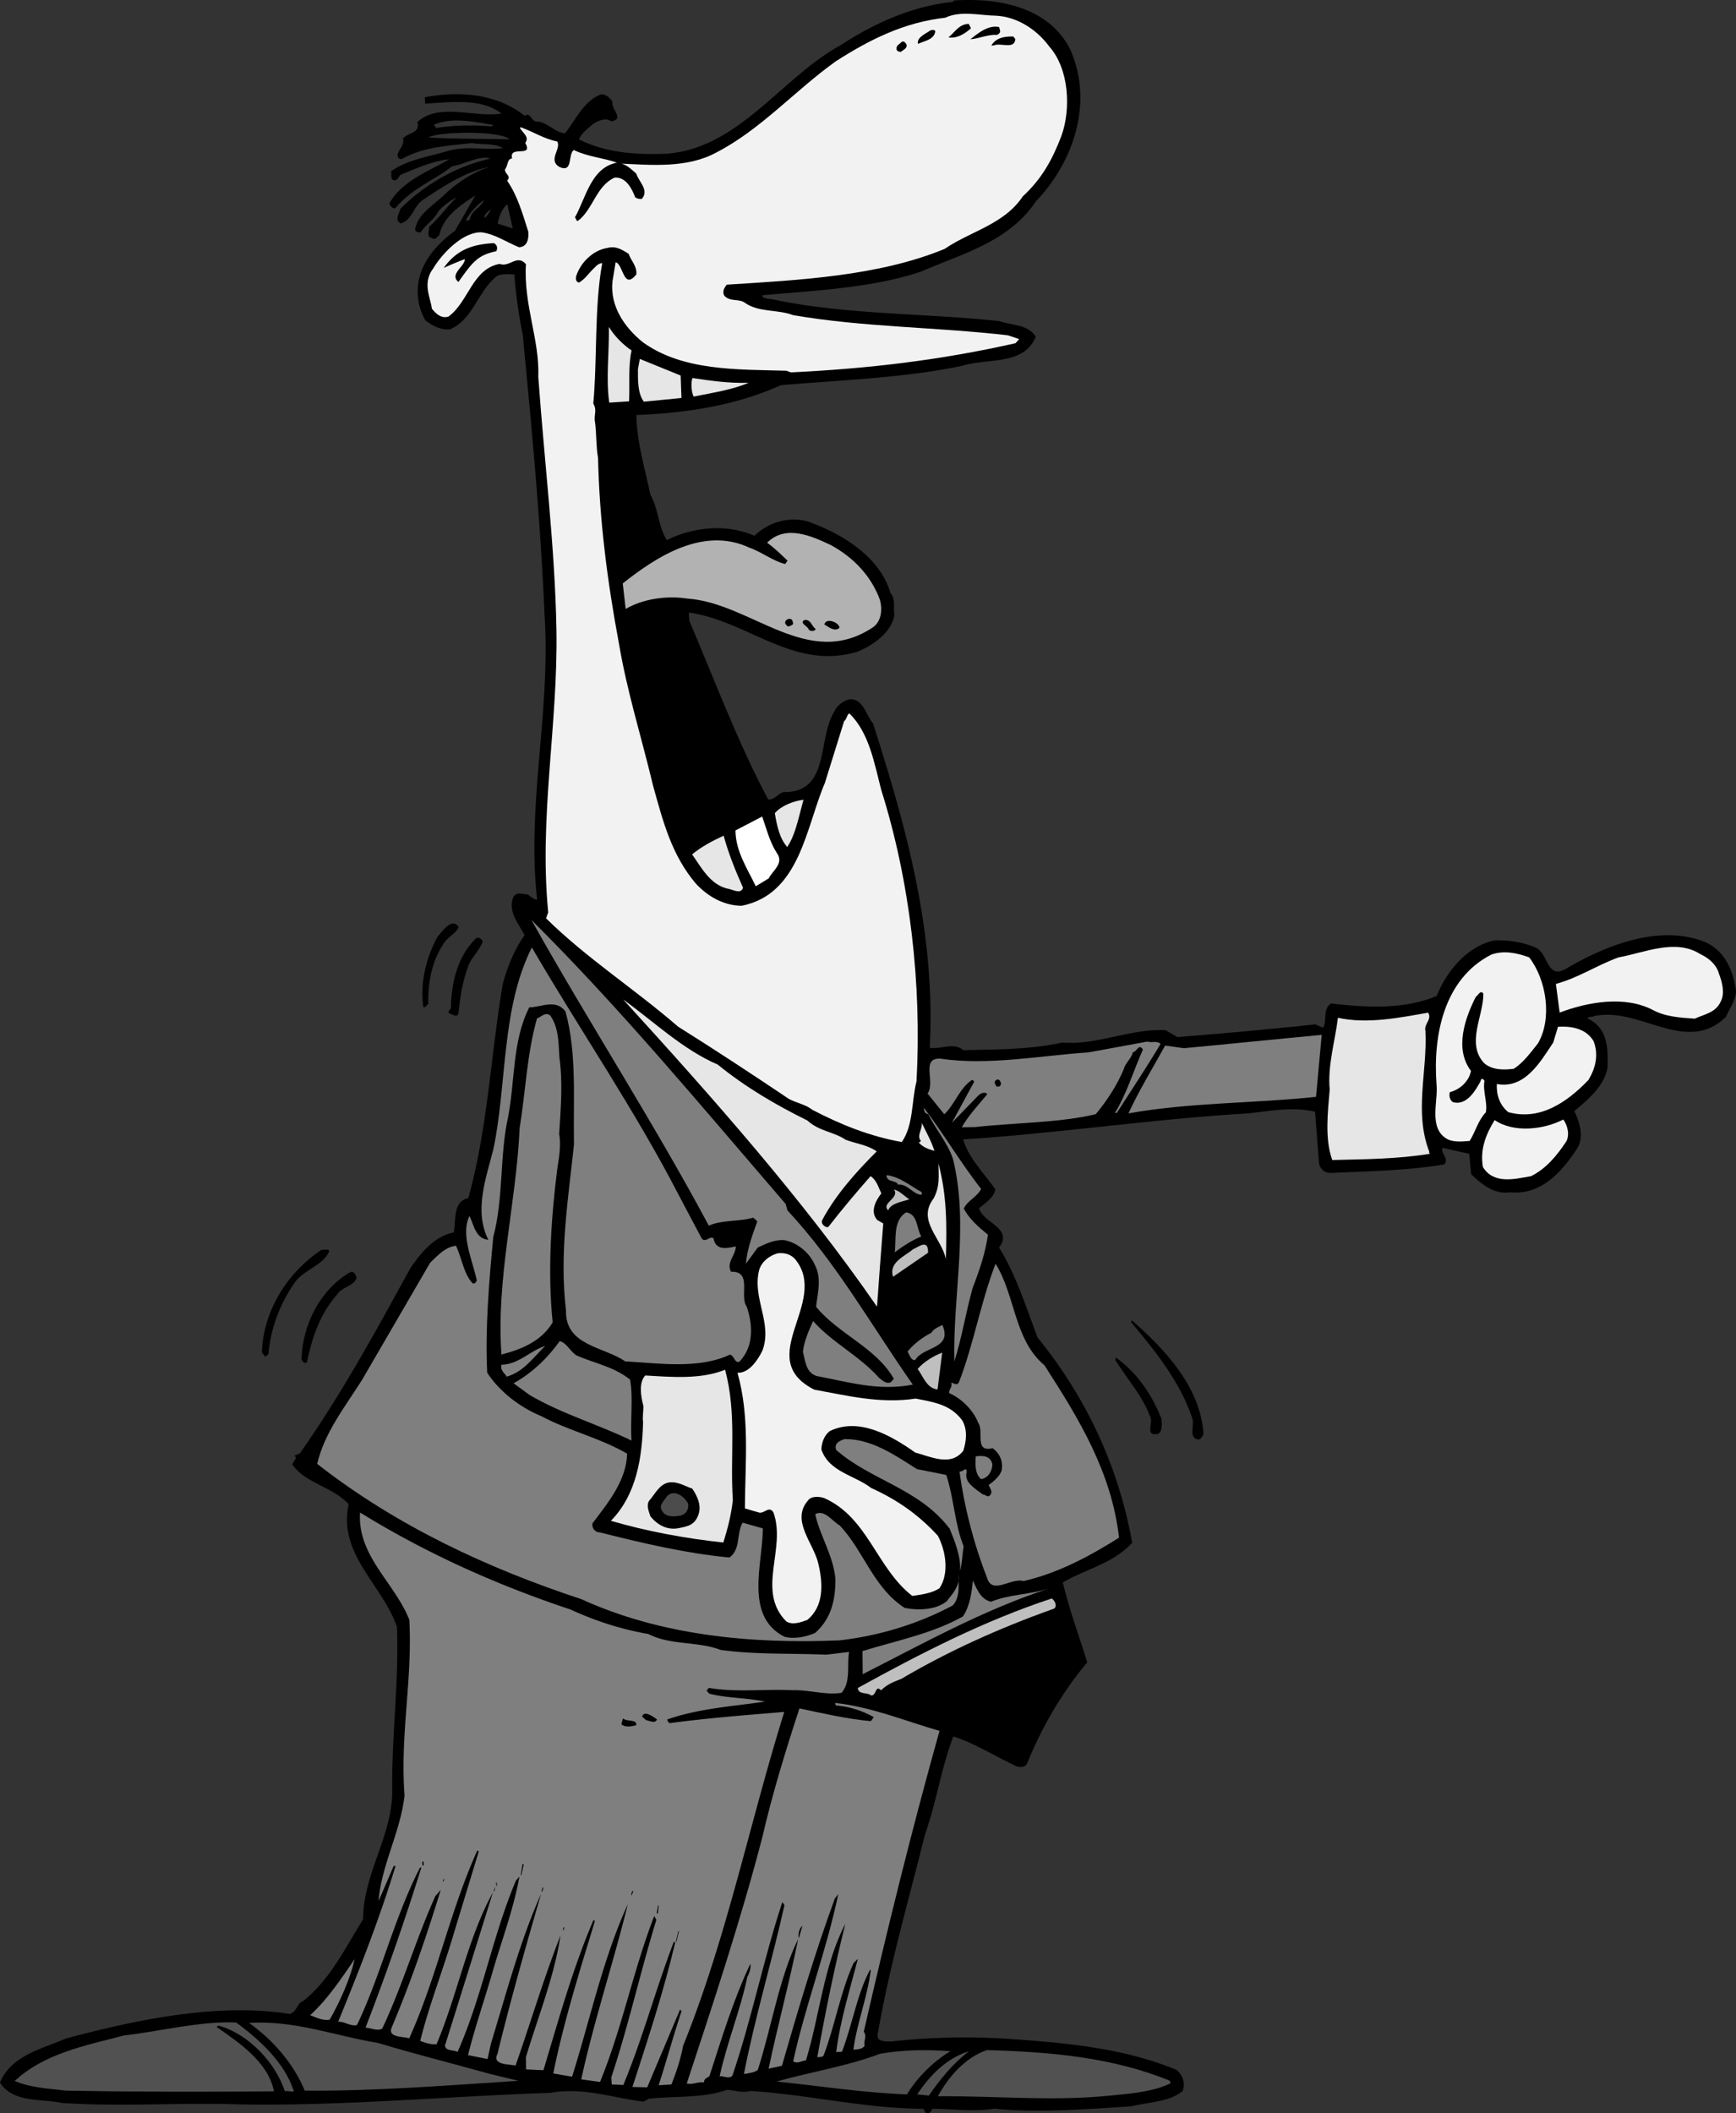 <svg xmlns="http://www.w3.org/2000/svg" width="271.051" height="329.859"><rect width="100%" height="100%" fill="#333333" stroke="none"/><path d="M167.152 7.824c3.645 8.387.328 17.618-5.398 23.594-4.3 6.39-11.504 8.152-17.938 10.973-7.75 2.597-16.941 2.988-24.812 3.691.039.602 1.133.531 1.848.684 11.273 2.383 23.48 2.101 35.187 3.355 1.945.68 4.54.512 5.664 2.446-1.812 4.523-7.504 3.285-11.531 4.546-9 1.88-18.899 2.211-28.266 3.012-6.91 3.149-14.754 4.352-22.547 4.653.067 4.203 1.332 8.332 2.204 12.484 1.238 2.125 1.214 4.933 2.554 7.05 4.074-2.062 9.352-2.6 13.684-.675 2.168-2.145 5.61-3.164 8.582-2.152 5.129 1.875 10.969 5.41 12.629 11.015.875 1.145.441 2.176.629 3.567-.524 2.738-3.407 4.726-5.848 5.683-9.934 2.942-17.148-4.914-26.246-6.133l.082 1.297c4.008 9.364 7.523 18.86 12.308 27.871.91.141 1.547-.902 2.43-1.16 7.227.14 5.285-8.254 7.824-12.426.528-1.132 1.387-1.789 2.57-2.066 2.11.066 2.356 2.355 3.551 3.781 5.141 16.102 9.801 32.54 8.856 50.637 1.824.285 3.648-.938 5.234.367 4.805-.11 10.516-.074 15.457-1.191 5.438.453 10.582-2.184 16.11-1.934l1.87 1.082a796.05 796.05 0 0 0 21.52-1.98l1.235.52c.629-1.141-.094-3 1.261-3.786 5.551.645 11.184.984 16.457-1.156 1.555-3.906 4.813-7.824 9.063-8.7 2.305-.046 4.531.313 6.492 1.188 1.965.977 1.633 5.207 4.906 3.094 5.989-3.488 14.098-6.715 21.079-4.156 3.39 1.285 4.69 4.41 5.199 7.683.004 1.602-1.024 2.77-1.54 4.106-6.222 6.11-13.433-1.645-20.644-.078-.289.218-.808-.051-.98.363 3.203 1.5 3.21 4.805 3.097 7.719-.52 2.836-2.992 4.898-5.18 6.742.81 1.652 1.563 4.012.473 5.781-2.37 3.66-5.64 7.375-10.48 6.887-2.582.363-4.387-1.223-6.094-2.817l-.305-3.187-4.168-.934c-.34.922 1.106 1.63.266 2.586-5.648.965-11.855 1.063-17.652 1.332a1.795 1.795 0 0 1-1.91-1.68l-.606-7.878c-3.355-.785-6.922-.157-10.402.265-14.676.84-29.563 3.098-44.532 4.059.782 2.851 3.352 5.394 5.008 7.793-.125 1.21-1.57 2.105-2.515 2.969.547 2.27 5.406 3.058 3.097 6.113 2.684 4.336 4.2 9.25 6.012 14.043 7.504 9.238 12.598 19.937 14.777 32.023-2.996 3.297-7.156 4.067-10.828 6.203.969 4.149 2.54 8.356 3.809 12.485-4.004 4.765-7.16 10.277-9.406 15.832-.364.625-1.266.582-1.786.316-3.203-1.5-6.335-3.504-9.714-4.59-1.887 4.93-2.645 10.29-4.43 15.317-2.547 10.281-5.504 20.39-7.336 30.93-.402 1.53 1.187 1.328 2.094 1.37 5.867-.675 12.074-.773 17.808-.44 9.157.616 18.426 1.425 26.766 4.898.965.941 1.332 2.02.91 3.25-1.992 1.73-5.3 1.742-8.062 2.418-6.883.445-14.762 1.046-21.32.367-3.274.508-6.61.02-9.72.02-.171.413-.539.937-1.062.57l-.34-.579c-9.12-.02-18.078-2.25-27.031-2.777-1.281.379-2.414-.148-3.621-.172-3.922 1.356-8.156.926-12.234 1.387l-.774.45c-4.848-.59-9.469-2.298-14.52-1.376-15.898.52-32.53 2.086-48.48 1.805-9.039-.32-18.715.398-27.773-.223-3.352-.687-7.715-.008-9.723-3.183 1.734-4.22 6.477-5.227 10.281-6.875 10.836-2.899 23.59-5.618 34.926-3.84 1.184-.278 1.094-1.672 2.176-2.043 4.285-3.48 6.484-8.23 9.305-12.723.05-7.015 4.3-12.598 4.558-19.531-.156-8.707 1.078-17.606.734-26.098-2.226-6.574-9.246-11.332-7.542-19.16-2.481-2.746-6.82-3.27-8.817-6.246l.633-1.043-.316-.281.878-.356c6.61-9.441 11.809-18.996 17.282-28.965 1.746-2.515 3.793-4.953 6.761-5.543.375-1.93-.207-4.796 2.262-5.359 3.016-10.812 3.488-22.168 5.375-33.41.73-2.652 1.762-5.324 3.418-7.633-.914-1.746-2.637-3.64-1.781-5.898.441-.934 1.37-.489 2.277-.45.524.368.848.75 1.453.81-1.656-14.923 2.133-29.298 1.172-44.267-.66-14.988-1.93-28.535-3.414-43.87-.582-2.868-1.113-6.442-1.305-9.434-.707-.055-2.015-.172-2.789.277-2.949 2.395-3.675 6.75-7.28 8.281-1.5.098-2.642-.53-3.798-1.359-1.8-3.09-2.594-8.8 4.586-14.02l3.18-5.515c-2.211 1.445-5.004 3.226-5.617 6.172-.38.324-.645.843-1.172.476-.918-.242-.375-1.18-.414-1.777 1.613-1.406 2.8-3.188 4.316-4.586-.973.465-2.219 1.344-2.96 2.293-.528 1.137-1.973 2.031-2.7 3.18-.402.023-.914-.141-.84-.547.445-2.434 3.063-3.805 4.758-5.516 1.988-1.832 4.2-3.277 6.75-4.14-3.66.734-7.027 2.957-10.2 5.062-1.636 1.008-1.695 3.215-3.566 3.734-1.035-.535-.203-1.59-.047-2.3 4.055-3.965 8.696-6.57 14.028-7.813-1.64-.598-4.145.969-5.934 1.184-2.77 2.18-6.39 3.515-8.805 6.472-.48.332-.816-.246-1.042-.632 1.976-3.536 6.09-5 9.375-6.915-2.688.274-5.118 1.43-7.563 2.391-.473.43-.441.93-1.145.875-.52-.27-.257-.887-.39-1.379 2.586-1.87 5.965-2.285 8.816-3.172 3.047-.894 5.907-.078 8.688-.457-1.356-.812-3.239-.492-4.86-.789-3.78.442-7.68.59-10.96 2.504-.403.027-.72-.254-.653-.758.25-.816 1.11-1.472.844-2.46.742-.95 2.758-.778 2.242-2.548 3.309-3.117 8.875-.667 13.14-1.343-3.058-2.41-7.831-1.805-11.921-1.54l-.063-1c5.442-1.046 11.387-.527 15.617 2.91.852-.757 1.067 1.032 1.961.876 1.61.097 2.715 1.73 4.325 1.824 1.668-2.11 2.98-5.098 5.625-6.07.695-.043 1.433.511 1.777 1.187-.223 1.219 1.977 2.684-.207 3.024-.844-.649-2.008-.075-2.781.375-.852.757-1.813 1.422-2.246 2.449 4.136 2.043 8.773 2.445 13.668 2.23 11.273-.82 17.98-11.875 27.078-16.867 5.289-3.441 11.03-6.117 17.699-6.844l.086-.207c6.887-.441 14.89.95 18.23 7.75zM79.215 31.9c-.86.656-1.281 1.886-1.512 3.004l2.352.75zM67.699 19.508c.203.09.219.29.43.477 2.676-.473 5.883-.48 8.601-.254l.286-.215c-2.938-.516-6.594-1.281-9.317-.008zm5.664 1.215s-4.691-.074-6.476.71c1.683.223 9.367.235 12.68.321-1.204-1.059-6.204-1.031-6.204-1.031zm1.325 9.36c.269-.516 1.726-1.212 2.593-1.766-.46.628-1.726 1.21-2.594 1.765zm.874 1.148c-1.152.773-2.55 2.367-2.8 3.183.207.09.398-.023.593-.136.207-1.415 1.782-1.918 2.207-3.047zm1.098 1.433c-.48.332-1.055.77-1.015 1.367.382-.226.746-.851 1.015-1.367"/><path fill="#f2f2f2" d="M67.652 41.883c1.36-2.293 4.621-5.73 7.532-5.617 2.12.265 3.91 1.554 5.863 2.328 1.297-.082 1.52-1.3 1.45-2.395-.88-2.75-1.661-5.609-3.321-8.007.754-.747-.469-1.07-.313-1.782.465-.53.297-1.625 1.094-1.675-.539-2.168 3.406-.016 2.05-2.434.645-.844-.19-1.39-.636-2.063-.203-.09-.117-.293-.125-.394 1.95.676 3.727 1.863 5.758 2.234.672 1.16-1.52 2.907.355 3.989 2.164.96 1.274-1.989 2.235-2.649 2.172 1.063 4.586 1.207 6.738 1.973-4.059.762-4.855 5.52-6.566 8.539.21.183.132.492.437.57 2.39-1.758 2.856-5.492 5.777-6.781 1.797-.117 2.723 1.828 3.207 3.101.313.18.618.258 1.016.235 1.215-1.383-.473-2.676-.855-3.953-.637-.563-1.387-1.317-2.305-1.559 4.625.207 10.27.746 14.82-1.75 6.887-3.547 12.305-9.707 18.63-14.219 5.194-3.34 10.632-6.093 17.097-6.808 2.433-1.156 5.39-.344 7.996-.313 3.219.196 6.25 2.106 8.223 4.785 3.132 3.508 3.437 9.801 1.902 14.008-1.375 3.594-2.984 6.606-6.012 9.403-2.926 4.394-8.172 5.433-12.199 8.199-10.352 4.27-22.738 4.863-34.016 5.586-.464.531-.726 1.148-.39 1.726.863.95 2.136.465 3.074 1.008 2.21 1.66 5.176 1.07 7.64 2.016 10.946 1.902 22.47 1.863 33.575 3.156l1.742.59-.563.64c-11.753 2.657-23.093 3.985-35.082 4.551l-.714-.254c-7.73-.207-16.23.04-22.434-4.476-2.96-2.414-5.074-5.688-4.71-9.418l.503-3.04c1.223.325 1.188 4.434 3.23 1.9.118-1.31-.84-2.15-1.21-3.227-1.043-.637-1.985-1.278-3.364-.891-2.183.344-4.16 2.273-4.828 4.418-.074.406-.039.906.465.973.965-.563 1.602-1.606 2.453-2.36.281-.32.66-.644 1.16-.676-1.261 6.895-.75 14.88-1.398 21.934.668 1.059.012 1.805.289 2.988.226 1.989.144 3.797.453 5.48.215 9.606 1.426 19.15 3.258 28.954 1.289 7.633 3.547 14.703 5.332 22.203 1.558 5.613 2.894 10.836 6.691 15.305 1.938 2.082 4.426 3.422 7.133 3.449 9.106-1.785 10.04-12.266 13.004-19.172l2.992-9.61c.473-.429.434-1.03.82-1.253 3.098 3.008 3.903 7.765 4.973 11.906 4.524 14.34 6.36 30.453 5.52 45.54-.797 3.155-.461 6.843-2.297 9.464-4.969-.883-9.492-2.695-13.95-5.016-1.054-.836-2.374-1.05-3.617-1.672-5.863-3.933-11.406-7.585-17.355-11.316-6.899-5.969-14.211-10.61-20.625-16.914l.34-.922c-1.457-14.937 1.535-29.258 1.285-44.074-.215-12.711-1.887-26.332-2.832-39.5.226-5.824-2.324-11.274-1.93-17.613-1.406-1.614-2.57.566-4.11-.036-4.26.774-4.831 5.922-7.991 8.227-1.18.375-2.04-.57-2.586-1.238-.192-1.715-1.559-3.977.222-6.301"/><path d="M69.277 41.82a60.506 60.506 0 0 1 3.293-1.378c.07 1.097-2.476 2.363-.996 3.57 2.16-3.02 2.961-4.2 5.906-4.79.266-.515.137-1.007-.382-1.277-2.996.192-5.637.813-7.82 3.875m82.327-37.406c-.855.754-2.101 1.637-3.515 1.426.953-.762 1.668-2.11 3.172-2.105l.343.68m-5.582.456c-.117 1.309-1.707 1.512-2.68 1.977-.265-.988 1.204-1.582 1.97-2.133.199-.012.59-.137.71.156m10.11-.148c.125.394-.258.617-.453.73-1.41-.11-2.868.586-4.164.668 1.144-.875 2.757-2.281 4.488-1.89l.129.492m-14.586 2.238c.137.594-.547.836-.926 1.16-.207-.086-.508-.066-.625-.36-.144-.69.445-.827.82-1.253.395-.129.618.262.73.453m16.977-.887c-.09 1.707-2.27.547-3.34 1.016l-.398.023c.719-1.246 2.11-1.437 3.414-1.418l.324.38"/><path fill="#e6e6e6" d="M98.613 54.703c-.547 2.442-.265 5.23-.394 7.942l-3.094.199c-.535-3.672 0-7.816-.055-11.82.79 1.351 2.18 2.765 3.543 3.68m7.789 7.417-5.875.578c-.988-1.34-.918-3.347-.925-5.05l.296-1.625 6.38 2.597.124 3.5m10.469-2.375c-2.336 1.051-5.61 1.563-8.578 2.157-.352-.782-.434-2.079-.188-2.899 2.832.422 5.668.844 8.766.742"/><path fill="#b2b2b2" d="M137.379 93.606c.39 1.379.312 3.285-1.027 4.273-10.184 6.867-19.082-3.789-29.047-4.45-3.239-.495-6.91.04-9.614 1.618l-.457-3.98c5.34-4.25 12.657-8.926 19.786-5.575 1.945.676 3.64 2.07 5.574 2.547l.367-.523c-1.07-1.035-2.031-1.977-3.188-2.805 2.922-2.89 6.95-1.043 9.946.367 3.633 1.97 6.328 4.907 7.66 8.528"/><path d="M123.773 97.082c.227.387-.168.512-.46.63-.286.222-.61-.161-.731-.454-.043-.7 1.14-.973 1.191-.176m3.579 1.074c-.075.407-.875.457-1.098.07-.133-.491-1.57-1.003-.598-1.464 1-.063 1.07 1.031 1.696 1.394m3.698-.136c-.76.648-1.718-.192-2.343-.551.324-1.223 2.496-.16 2.344.55"/><path fill="#e6e6e6" d="M124.566 128.196c-.41 1.43-.824 2.757-1.648 4.011-1.188-1.324-1.613-3.3-1.941-5.285 1.027-1.168 2.882-1.887 4.476-2.09l-.887 3.364"/><path fill="#fff" d="M121.273 133.117c1.207 1.625-.625 2.746-1.25 3.989l-2.023 1.23c-1.277-2.723-3.152-5.41-3.164-8.715l4.172-2.172c.613 1.766 1.152 3.934 2.265 5.668"/><path fill="#e6e6e6" d="M112.984 130.442c.786 2.855 1.856 5.492 3.028 8.12-.332 1.126-1.692.212-2.395.153-2.746-.625-4.125-3.34-5.555-5.352 1.426-1.195 3.172-2.109 4.922-2.921"/><path d="M71.613 144.715c-.343.926-1.707 1.512-2.343 2.555-1.829 2.722-2.508 6.175-2.399 9.472-.297.02-.36.625-.773.454-.54-3.774.414-7.645 2.207-10.965.746-.852 2.3-3.153 3.308-1.516"/><path fill="#7f7f7f" d="m122.68 187.938.265.984c7.746 8.324 13.184 18.098 19.578 27.203-5.441 1.055-10.148-.449-15.015-1.34-1.742-.59-1.754-2.394-2.145-3.77.192-1.718.895-3.265 1.594-4.812 2.918 3.32 7.266 5.446 10.29 8.86.523.367 1.065 1.035 1.847.683l.465-.531c-2.715-4.836-8.766-7.055-12.141-11.246.258-2.223.914-4.469-.223-6.602-.82-1.847-2.726-3.43-4.754-3.8-1.511-.106-2.87.582-4.132 1.164l-1.844 2.523c.16-2.215 1.015-4.473 1.781-6.625l-.64-.562c-2.16.64-4.887.312-6.934 1.246-8.652-16.18-18.77-31.766-27.707-47.727 14.02 13.934 26.617 29.16 39.715 44.352"/><path d="M75.367 146.98c-.512 1.434-1.937 2.63-2.347 4.06-.852 2.359-1.196 4.784-1.442 7.206-.36.625-.898.059-1.305-.015-.722-.356.364-.625.125-1.211.149-3.918 1.102-7.79 3.93-10.574.488-.23.914.14 1.04.535"/><path fill="#7f7f7f" d="m105.957 186.504 3.645 6.883c.738.555 1.074-.469 1.796-.117.329 1.984 2.106 1.57 3.489 1.281-.008 1.402-1.543 2.504-.746 3.953 3.398-.113 1.246 3.832 2.453 5.457.992 2.942 1.101 6.242-1.153 8.59-.785.254-.761-.953-1.472-1.105-4.965 2.32-11.242 1.32-16.367 1.046-3.254-2.296-9.375-2.406-9.227-7.925-1.07-8.852.371-17.66 1.246-25.934-.144-6.902.492-14.16-1.332-20.758-1.531-2.004-3.652-.668-5.652-.637-2.668 5.282-2.184 11.262-3.309 17.145-1.328 5.898-.691 12.672-2.312 18.687-.657 6.958-1.286 14.31-.946 21.204 1.887 2.882 5.055 5.386 8.45 6.773 4.359 2.324 9.03 3.328 13.402 5.856-.129 4.214-3.012 7.707-5.414 10.867-.149.812.496 1.472 1.191 1.425 6.621 1.68 13.336 3.254 20.192 3.918 1.82-1.32 1.062-3.777 2.058-5.44l3.164.897c-.043 5.614-2.93 13.715 3.387 16.918 1.629.395 3.406-.015 4.773-.605 2.559-2.27 3.172-5.215 3.168-8.422-.336-3.683-2.437-6.758-3.156-10.117 1.453-.797 2.68 1.129 3.82 1.758 3.762 3.968 5.23 9.687 10.145 12.879 1.93.379 4.734.398 6.55-1.024 1.02-1.265 2.141-2.539 1.84-4.125-.003 1.504.325 3.488-.898 4.77-5.328 2.843-11.422 4.738-17.687 5.441-13.89.59-28.008-.812-40.293-6.437-14.54-4.782-28.79-11.383-41.235-21.106 1.094-4.781 4.246-8.789 6.977-13.074l10.648-18.316c1.23-1.184 2.352-2.457 4.04-2.665.93 1.946 1.18 4.333 2.578 5.848.414.172.585-.238.675-.445-.71-3.262-2.562-7.153-1.144-10.047.687 1.36.926 3.547 2.945 3.719-2.3-4.563-.324-9.7.793-14.18 2.149-10.258 1.2-21.922 6-31.45 7.543 12.946 16.055 25.325 22.918 38.614"/><path fill="#e6e6e6" d="M112.066 166.172c4.336 3.531 9.125 6.328 13.989 8.723 1.812 1.687 4.12 1.742 6.004 3.023 1.644.598 3.359.785 4.828 1.797-3.11 3.105-6.387 6.719-8.532 10.766-.167.511.258.886.668 1.058l.301-.02c2.13-2.741 4.363-5.39 6.606-7.937.945.64 1.215 1.727 1.675 2.7-.832 1.054-1.82 2.82-.636 4.148l.937.543c-.336 4.129-.652 8.558-.972 12.988-11.594-16.793-25.743-32.723-39.645-47.965 4.832 3.5 9.316 7.82 14.777 10.176"/><path fill="#7f7f7f" d="M87.344 165.051c.55 3.871.215 8.004-.035 11.926.3 1.586.023 3.508-.266 5.23-1.004 7.778-1.559 16.332-.754 24.196-1.719 2.918-4.84 4.218-7.996 5.023-.856-11.77 2.3-23.496 2.844-35.355.933-5.774 1.156-11.7 2.71-17.11.688-.242 1.337-1.086 2.079-.433 1.324 1.921 1.273 4.226 1.418 6.523"/><path fill="#f2f2f2" d="M238.758 149.438c2.73 3.53 3.62 9.586 1.363 13.437-1.117 1.375-2.219 2.95-3.758 3.95-1.59.203-3.39.218-4.668-.903-2.804-3.129-.066-7.312-.09-10.816-.445-.672-.785.25-1.171.476-1.692 3.317-3.387 8.133-.762 11.57-.297 1.626-1.719 2.919-3.293 3.32-.168.513-.02 1.302.5 1.571 2.14.563 3.492-1.828 4.297-3.281-.012-.2.09-.207.082-.309.293-.117.406.078.52.27-.298 1.62.515 3.375.214 4.894-1.222 1.282-1.613 3.012-2.523 4.473-1.094.07-2.586.266-3.63-.367-2.816-1.727-1.276-5.832-1.542-8.422-.59-7.676 1.148-16.508 8.52-20.285 1.96-.727 4.093-.262 5.94.422m29.622 2.512c.48 1.269.996 3.038.281 4.39-.789 1.754-2.578 1.969-4.039 2.66-2.312-.148-4.629-.3-6.601-1.379-4.352-2.226-10-1.261-14.5.43l-.59-4.473c3.449-.922 6.425-2.918 9.758-4.132 4.16-.766 8.925-2.977 12.792-.52 1.34.617 2.512 1.645 2.899 3.023"/><path fill="#e6e6e6" d="M222.977 158.063c.668 1.058-.688 1.75-.418 2.832.316 6.496-1.797 12.64.609 18.902-.094.106.012.2.117.293-5.156.832-10.066.844-15.27.977-1.214-3.329-.683-7.57-.402-10.996-.343-3.786.824-7.47 1.285-11.208 4.575 1.012 9.622-.011 14.079-.8"/><path fill="#7f7f7f" d="M181.203 162.946c-2.172 3.644-4.55 7.207-6.824 10.757l-.3.02c1.901-3.13 2.882-6.598 4.374-9.899-.668-1.062-.973.461-1.578.399-.14.91-1.195 1.68-1.43 2.699-1.043 2.473-2.593 4.875-4.36 6.992-5.823 1.375-12.644 1.313-18.812 2.008l-2.101.035c.894-1.66 2.582-3.472 3.976-5.168-.332-.476-1.109-.129-1.484.297l-4.039 4.168 3.496-6.437-.32-.282c-2.02 1.332-2.664 3.782-4.363 5.391l-2.614-3.238c1.29-1.785-1.164-5.637 2.055-5.442 7.387 1.13 15.898-.52 23.086-.98l9.21-1.692c.618.262 1.493-.195 2.028.372m24.277 8.261c-9.554 1.016-19.785.867-29.292 2.582 1.671-3.617 3.847-7.164 5.734-10.59l2.93.414c6.875-.64 14.64-1.44 21.515-2.082l-.887 9.676"/><path fill="#f2f2f2" d="M248.816 162.52c.836 2.152.274 4.293-.816 6.066-3.29 3.414-7.504 6.39-12.504 5.008-1.375-1.113-1.883-2.785-1.785-4.395 4.36.825 6.793-3.441 8.805-6.476l.742-2.453c2.199-.14 4.43.32 5.558 2.25"/><path d="M156.168 169.457c-.086.207-.39.13-.59.14-.121-.292-.332-.48-.254-.784.551-.836 1.219.222.844.644"/><path fill="#7f7f7f" d="M153.195 185.582c-.625 1.242-2.187 1.844-2.71 3.078.906 1.649 2.183 2.77 3.769 4.07-.414 2.93-1.344 5.598-2.379 8.266-1.059 3.778-1.7 7.828-2.867 11.508-.262-10.305 2.336-21.39-.227-31.648-.863-2.551-2.808-4.73-3.851-6.97-.403.028-.73-.452-.664-.956 3.062 4.012 5.765 8.644 8.93 12.652"/><path fill="#e6e6e6" d="M145.898 179.637c-.918-.242-1.84-.582-2.492-1.344.207.086.293-.12.387-.226-.75-.75.285-1.82.121-2.813.695 1.457 1.484 2.813 1.984 4.383"/><path fill="#f2f2f2" d="M244.086 174.746c.656.86 1.059 2.438.426 3.48-1.465 2.2-3.137 4.212-5.469 5.364-2.676.469-5.832 1.273-7.508-1.426-.476-2.773.473-5.14 1.836-7.332 2.934 2.02 7.613 1.516 10.715-.086"/><path fill="#e6e6e6" d="M147.684 196.559c-.61-3.27-4.594-6.02-1.91-9.5.98-1.867.785-3.356.75-5.457 1.324 5.023 1.316 9.535 1.16 14.957"/><path fill="#7f7f7f" d="m143.906 186.078.028.399c-1.301.082-2.22-1.762-3.711-1.567-.348-.78-1.82-.285-1.797-1.488 2.12.266 3.82 1.762 5.48 2.656"/><path fill="#bfbfbf" d="M141.973 187.203c-1.078.371-2.868.586-3.297 1.715-1.172-1.129 1.883-1.926.894-3.265.918.242 1.567 1.003 2.403 1.55"/><path d="M51.406 195.313c-.96 2.164-3.633 2.734-5.215 4.64-2.48 3.47-3.933 7.368-4.277 11.399l-.473.43-.546-.665c.19-6.425 3.91-12.476 9.296-16.027.407.074 1.082-.27 1.215.223"/><path fill="#7f7f7f" d="M143.848 192.996c-1.465.594-2.809 1.48-4.149 2.469.27-2.02-.32-4.988 1.805-6.227 1.82.286 1.562 2.504 2.344 3.758"/><path d="M55.68 199.446c-.414 1.332-2.22 1.347-3.04 2.601-2.8 3.184-3.96 6.969-4.73 10.625-.484.23-.719-.258-.836-.55.16-5.321 2.906-10.907 7.742-13.622.5-.031.739.555.864.946"/><path fill="#f2f2f2" d="M124.242 196.656c5.238 6.68-6.73 15.364 2.903 20.258 4.964.883 10.265 2.246 15.82 1.39 2.64.532 5.367.856 7.23 3.345.895 1.445.707 3.261.207 4.796-1.945 2.528-5.05.926-7.5.282-3.777-2.664-8.773-5.555-13.34-3.356-.859.657-1.289 1.785-1.316 2.89 1.227 3.528 5.164 3.977 7.797 6.013 3.922 1.754 7.383 4.136 10.398 7.453 1.258 2.422 1.782 5.894.227 8.203-1.254.777-2.844.98-4.234 1.172-5.59-4.352-6.895-12.184-13.704-15.254-.718-.258-1.93-.38-2.488.258-2.902 3.191.832 6.761 1.543 10.02.692 2.964.922 6.558-1.746 8.73-.977.363-2.348.851-3.293.21-4.719-4.808.074-11.328-1.992-17.007-.668-1.059-1.39.191-2.2.043l-2.25-.656c.04-7.22.79-14.282-1.156-21.172 1.813.086 3.18-2.008 3.891-3.453 1.625-4.317-1.625-8.114-.508-12.594.414-1.332 1.563-2.207 2.84-2.59 1.094-.168 2.215.16 2.871 1.02"/><path fill="#bfbfbf" d="m144.887 195.133.027.398-5.473 3.758c-.746-2.258 1.899-3.226 3.133-4.308.684-.243 2.203-1.543 2.313.152"/><path fill="#7f7f7f" d="M163.074 213.106c5.34 8.277 10.488 16.664 11.645 26.91-4.625 2.902-9.465 5.52-14.899 6.77-2.039-.571-4.96 2.32-5.75-.633-2.035-5.184-3.507-10.903-4.261-16.465.511.168 1.136-.973 1.109.132-.398 1.63 1.363 2.516 2.523 3.446.403-.027.844.644 1.207.02.372-.423-.066-.997-.296-1.481.765-.55 1.812-1.422 2.054-2.34.219-1.316-.265-2.586-1.422-3.414-2.96.691-1.27-2.625-2.257-3.965-.727-1.957-2.649-3.836-4.504-4.621-.137-.594.539-.938.297-1.621.398-.027.835.547 1.199-.078 2.32-5.961 3.402-12.543 5.726-18.504 3.125 5.012 2.864 11.844 7.63 15.844m-73.048-1.532c2.782 1.227 5.82 1.73 8.36 3.774.504 3.176-.004 6.215.207 9.508-5.278-2.57-10.785-4.121-15.887-7.102l-2.523-1.84c2.71-1.476 5.265-3.844 7.195-6.574 1.117.23 1.605 1.602 2.648 2.234m-4.906-1.488c-1.98 1.93-3.351 4.024-6.004 4.793-.234-.484-1.062-.933-.82-1.851 2.7-.07 4.469-2.192 6.824-2.942m57.762 2.211c-.7.043-.86-.848-1.188-1.328.926-1.16 2.36-2.254 3.72-2.941.452-.73 1.144-.875 1.726-1.215 1.644 3.804-2.996 3.3-4.258 5.484"/><path d="M187.91 223.84c-.18.313-.348.824-.848.856-1.519-.301-.53-2.07-.914-3.348-1.863-5.594-5.675-10.36-9.582-15.02l.188-.21c5.098 4.484 10.684 10.34 11.156 17.722"/><path fill="#bfbfbf" d="M146.383 216.883c-1.719-.191-2.238-2.063-3.113-3.207 1.027-1.172 2.574-2.07 3.843-2.55l-.73 5.757"/><path fill="#e6e6e6" d="M113.215 213.797c1.851 6.996.754 13.277 1.207 20.363-.254 2.32-.817 4.461-1.48 6.61-5.852-.625-11.938-1.739-17.555-3.387 4.043-4.164 4.875-9.93 5.023-15.45-.137-.593.086-1.812.04-2.507-.395-1.48-.735-3.66.3-4.73 4.121.238 8.656.648 12.465-.899"/><path d="M181.344 221.457c.047.696.215 1.79-.45 2.332-2.37.551-.62-1.863-1.382-2.816-1.211-3.23-3.578-5.785-5.367-8.676l.074-.406c3.465 2.484 5.691 5.949 7.125 9.566"/><path fill="#7f7f7f" d="m143.168 229.313 4.57.91c1.239 3.726 1.282 7.531 2.719 11.148-.219 1.317-.234 2.621-.559 3.844.16-2.215-.793-4.559-1.625-6.61-4.812-6.304-12.304-7.527-17.722-12.292-.367-1.078.61-1.442 1.297-1.684 4.203-.07 7.875 2.5 11.32 4.684m11.777-.754c-.027 1.105-.664 2.144-1.754 2.316-.949-.742-.953-2.344-.832-3.554 1.192-.176 2.305-.047 2.586 1.238"/><path d="M108.094 232.363c.773 1.153 1.469 2.61.96 4.047-.597 1.641-1.59 1.805-2.972 2.094-1.879.418-3.437-.48-4.527-1.816-.25-.785-.711-1.758-.16-2.492.937-1.063 1.542-2.504 3.027-2.801 1.39-.188 2.441.547 3.672.968"/><path fill="#7f7f7f" d="M89.059 251.219c3.82 1.758 7.914 3.102 12.171 3.828 3.418 1.785 7.688 1.11 11.282 2.484 5.36.758 10.953.5 16.48.747l3.578-.43c-.355 2.23.305 4.691-1.191 6.39-2.582.368-4.941-.484-7.64-.414-4.426-.214-8.798.368-13.051-.363l-.375.422.433.477c2.75.722 5.852.625 8.695 1.246-4.863.71-10.351 1.062-15.253 2.78.015.2.124.392.34.579 5.859-.777 11.843-1.258 17.925-1.75-5.406 17.281-8.969 35.246-15.8 52.117-.372 2.028-1.044 4.074-1.821 6.031l-1.996.125c1.254-3.886 2.309-7.761 3.57-11.55l-.219-.285-5.132 12.152-2.309-.055c2.426-7.469 4.942-15.144 6.672-22.57l-.207-.09c-2.832 7.398-4.852 15.043-7.887 22.352l-1.808-.082-.07-1.102c2.687-8.086 4.55-16.523 7.038-24.598l-.336-.582c-3.27 8.426-4.996 17.457-8.464 25.895l-2.93-.414c2.012-9.246 5.043-18.258 7.266-27.32-3.868 8.464-5.868 17.914-8.696 26.914l-2.937-.516c1.593-7.918 4.09-15.895 6.492-23.762l-.211-.187c-3.227 7.52-5.422 15.476-7.816 23.445l-2.715-.125-.024-1.902c1.899-6.336 4.41-12.508 5.399-18.985-2.586 6.578-4.645 13.524-7.016 20.29-1.02-.235-3.71-.063-2.824-1.821 2.062-8.45 4.434-16.82 6.816-24.988-3.242 7.222-5.422 15.476-7.824 23.347l-.543 2.442-3.047-.61c1.117-4.476 2.727-9.09 4.035-13.683 1.403-4.7 3.11-9.32 4-14.188l-.558.637c-3.656 8.652-5.258 18.074-9.11 26.738-.625-.359-1.808-.082-1.968-.976l7.488-23.926c-3.953 7.168-5.496 15.883-8.805 23.71-.797.052-1.715-.19-2.539-.538 1.352-5.496 3.594-11.152 5.239-16.77l3.89-12.773-.21-.188c-4.302 9.496-6.345 19.848-10.645 29.34-1.024-.336-3.414-.082-2.72-1.73 2.962-7 5.407-14.176 7.645-21.43l-.84.953c-3.07 6.813-5.117 13.957-8.292 20.672-.774.453-1.711-.09-2.614-.133a397.314 397.314 0 0 0 8.72-25.008l-.204.012c-4.098 7.98-6.047 16.621-9.848 24.582-.984.266-1.941-.578-2.937-.512 3.293-8.027 6.48-16.148 8.96-24.324l-.296.02-2.356 5.46c.442-5.64 3.418-10.742 4.055-16.492-.715-9.574 1.254-17.917.746-27.406-2.273-5.765-8.156-9.996-7.687-16.742 10.437 6.445 21.472 11.352 32.836 15.133"/><path fill="#4c4c4c" d="M107.441 234.707c.164.992-.484 1.836-1.48 1.903-.992.16-2.195.136-2.664-.934-.453-.773.5-1.535.863-2.16 1.227-1.18 2.817.222 3.281 1.191"/><path fill="#7f7f7f" d="M154.719 250.016c2.93-1.188 6.043-1.086 9.082-2.082-10.305 3.363-19.59 8.566-29.102 13.386l-.031-3.605c5.305-1.645 10.852-2.7 15.688-5.414 1.093-1.676 1.363-3.695 1.542-5.61.583 1.266 1.192 2.93 2.82 3.325"/><path fill="#bfbfbf" d="M164.215 251.211c-8.133 2.926-16.024 6.438-23.457 10.824-1.172.473-2.25.844-3.192 1.805-.96-.937-.648.844-1.55.805-.637-.563-2.012-.074-2.082-1.172 9.68-5.328 19.671-10.48 30.27-13.965.519.27 1.1 1.535.01 1.703"/><path d="M102.586 268.39c-.356.723-1.191.177-1.7.106l-.636-.558c.336-1.024 1.703-.008 2.336.453"/><path fill="#7f7f7f" d="M146.691 270.172c-4.324 15.406-8.222 31.191-11.824 46.953.551.766-.101 1.508.14 2.195-.366.524-1.066.57-1.76.614.534-4.145 2.179-8.156 2.71-12.399l-.105-.093c-2.059 3.84-2.758 8.593-4.391 12.804-.3.02-.797.051-.899.059.59-4.848 2.172-9.86 3.375-14.547l-.66.645c-2.105 4.644-2.882 9.707-4.683 14.43-.18.312-.688.245-.989.265 1.258-6.996 2.707-14.102 4.38-20.824-3.391 6.53-3.993 14.285-6.15 21.336-.698.047-1.362.59-1.995.129 1.937-8.844 5.207-17.27 7.047-26.106l-.555.738c-3.156 8.621-5.707 17.301-8.25 26.082l-2.074.434c1.379-6.602 3.246-13.438 4.613-20.238-3.008 6.207-4.133 13.691-6.305 20.445-.574.437-1.37.488-2.164.64 1.735-8.93 4.383-17.617 6.328-26.359l-.332-.48c-2.937 8.906-4.75 18.14-7.785 27.054-.46.63-1.297.082-1.996.13 1.078-5.083 3.246-10.333 4.317-15.508.359-.625.601-1.543.468-2.036-2.644 5.582-4.465 11.61-6.39 17.543-.285.22-.88.36-.84.957-1.008-.136-1.777.414-2.695.172 4.113-12.488 8.394-25.386 11.773-38.332 1.57-6.812 3.64-13.558 5.82-20.21 3.657.765 7.32 1.632 11.149 1.988l.46-.63c-1.765-.988-3.812-1.66-5.925-1.824l-.125-.394c5.75.633 10.898 2.809 16.312 4.367"/><path d="M99.336 269.297c-.691.145-1.676.41-2.313-.152l.243-.918c.636.562 2.207.058 2.07 1.07M65.93 290.578l.199-.011.039.597-.2.012-.038-.598m15.656.399.2-.012-.391 1.727-.098.008.289-1.723m-12.453 2.703.168-.512.027.399zm8.327.168.102-.008.032.5-.098.008-.035-.5m-.411 1.43.25-.82-.062.605zm7.673-.696.109.098-.164.61-.106-.094.16-.614m13.969.61.2-.012-.262.617-.098.008.16-.613m4.051 2.246.102-.008-.125 1.21-.2.016.223-1.219m-14.715 3.348.106.094-.172.41-.102.008.168-.512m17.879.66.102-.008-.399 1.63-.101.007.398-1.629m18.809 1.098c-.133-.492.004-1.504.578-1.941l-.578 1.941"/><path fill="#7f7f7f" d="M51.477 315.254c-1.192.176-2.125-.367-3.051-.707 2.746-2.48 4.937-5.828 6.953-8.762-.703 3.051-2.192 6.453-3.902 9.47"/><path fill="#515151" d="M36.875 315.688c3.996 2.949 7.629 6.425 9.008 10.746-.496.133-.914-.14-1.406-.012-1.493-4.512-5.684-8.953-10.375-10.258l-.29.219c3.567 2.48 8.07 5.496 8.961 10.05-10.914.098-21.836.094-32.574-.116-2.726-.329-5.437-.454-7.91-1.5 4.633-4.305 10.969-5.512 17.082-7.106 5.867-.676 11.879-2.265 17.504-2.023"/><path fill="#515151" d="M59.023 318.88c5.723 1.733 11.528 3.167 17.344 4.8l4.578 1.11c-10.976.702-22.437 1.636-33.367 1.534-1.668-4.101-4.914-7.902-8.695-10.566 7.187-.46 13.46 2.047 20.14 3.121m89.367 1.285c-2.605 1.57-5.152 4.04-6.78 6.75-6.934-.258-13.614-1.332-20.372-2.004 4.918-1.418 11.168-2.418 16.157-4.34 3.765-.644 7.171-.66 10.996-.406m2.906.016c-2.484 1.863-4.527 4.398-6.27 6.914l-1.816-.184c1.918-2.93 4.644-5.707 8.086-6.73m31.359 4.605.125.391c-2.625 1.27-5.812 1.574-8.996 1.879-9.258.992-18.234.066-27.348.148 1.704-3.113 4.32-6.086 7.653-7.203 9.937.266 19.715 1.14 28.566 4.785"/></svg>
